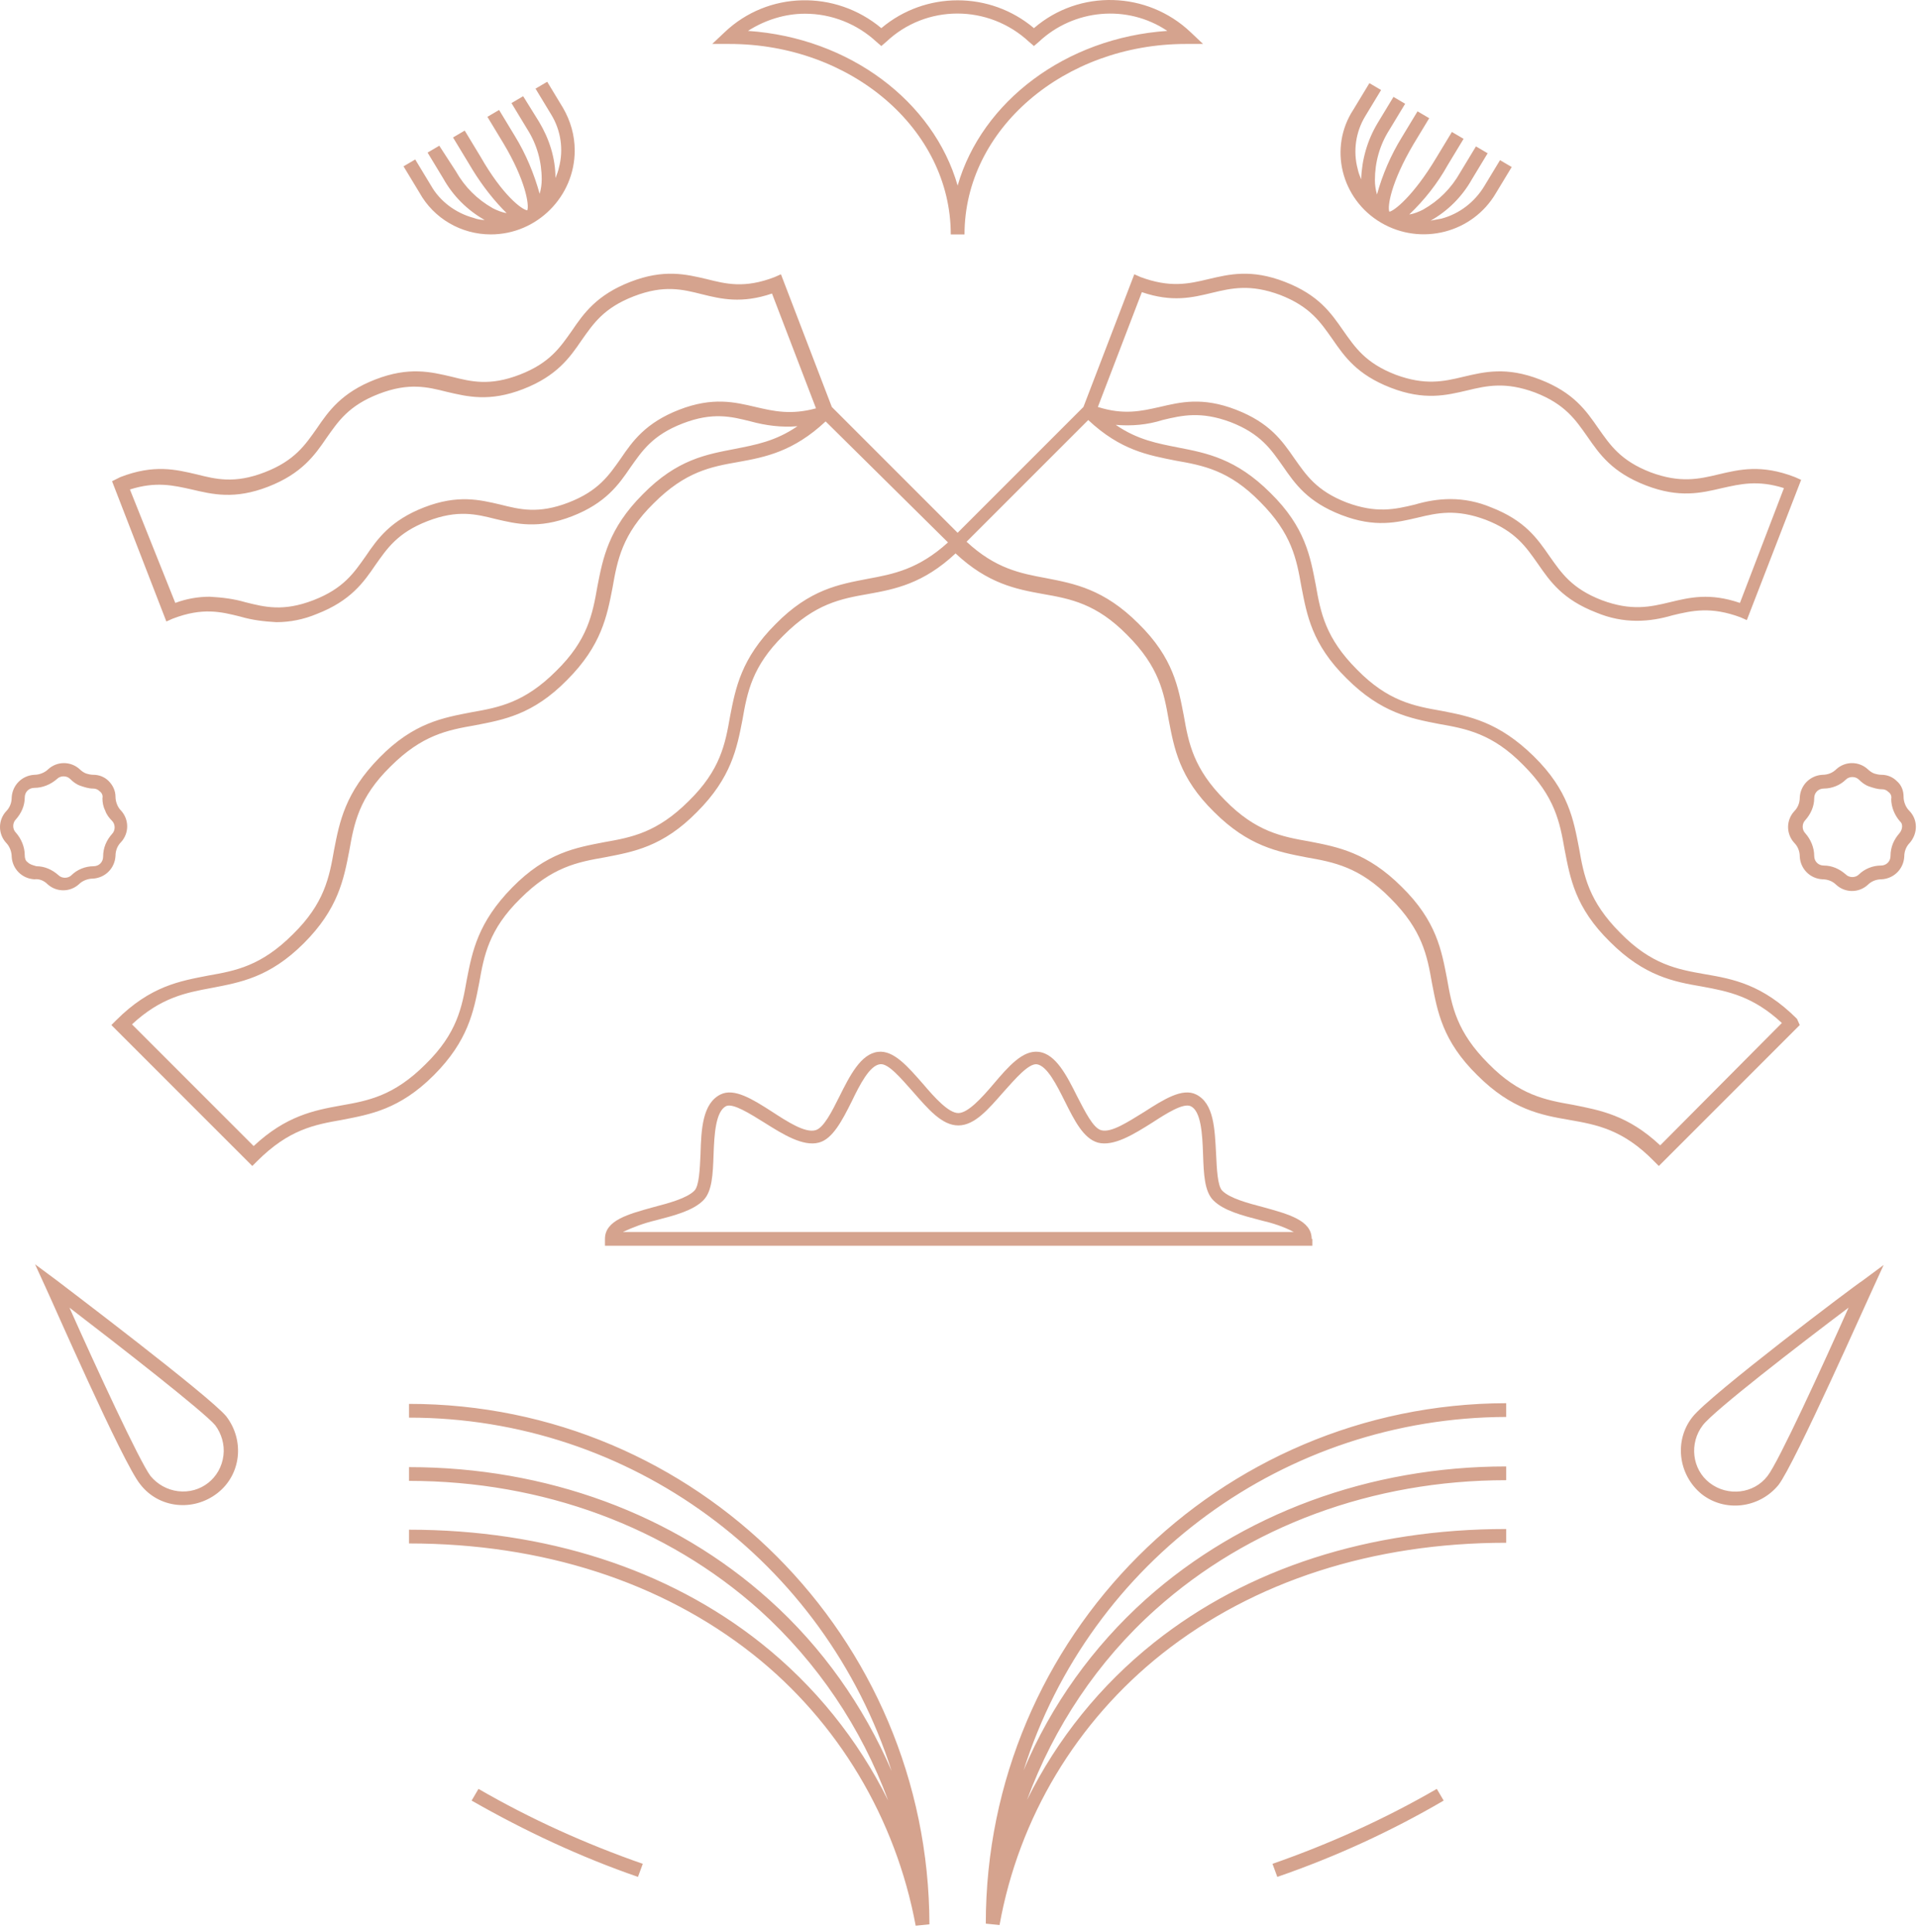 <svg xmlns="http://www.w3.org/2000/svg" width="279" height="281" fill="none"><path fill="#D5A38E" d="m185.102 271.094.7 1.9c8.4-2.9 16.5-6.6 24.2-11.1l-1-1.7c-7.6 4.4-15.6 8-23.9 10.9ZM277.702 117.894c-.5-.5-.8-1.3-.8-2 0-.9-.3-1.7-1-2.3-.6-.6-1.4-.9-2.2-.9-.4 0-.8-.1-1.1-.2-.3-.1-.7-.4-.9-.6-1.3-1.2-3.3-1.2-4.6 0-.5.5-1.2.8-2 .8-1.8.1-3.2 1.5-3.3 3.3 0 .8-.3 1.5-.8 2-1.2 1.3-1.2 3.3 0 4.6.5.5.8 1.2.8 2 .1 1.8 1.5 3.2 3.3 3.3.8 0 1.5.3 2 .8 1.3 1.2 3.3 1.2 4.6 0 .5-.5 1.2-.8 2-.8 1.8-.1 3.2-1.5 3.3-3.3 0-.8.3-1.5.8-2 1.2-1.4 1.2-3.4-.1-4.7Zm-1.4 3.3c-.8.9-1.3 2-1.3 3.3 0 .8-.6 1.4-1.4 1.4-1.2 0-2.4.5-3.2 1.3-.5.5-1.4.5-1.9 0-.9-.8-2-1.3-3.2-1.3-.8 0-1.4-.6-1.4-1.4 0-1.2-.5-2.4-1.3-3.3-.5-.5-.5-1.4 0-1.9.8-.9 1.3-2 1.3-3.2 0-.8.6-1.4 1.4-1.4 1.2 0 2.4-.5 3.2-1.3.5-.5 1.4-.5 1.9 0 .4.4.9.8 1.5 1 .6.2 1.2.4 1.8.4.4 0 .7.1 1 .4.3.2.5.6.4 1 0 1.2.5 2.4 1.3 3.3.4.3.4 1.1-.1 1.7ZM6.9 128.594c1.3 1.2 3.3 1.2 4.6 0 .5-.5 1.3-.8 2-.8 1.8-.1 3.2-1.5 3.3-3.3 0-.8.3-1.5.8-2 1.2-1.3 1.2-3.3 0-4.6-.5-.5-.8-1.3-.8-2 0-.9-.4-1.7-1-2.3-.6-.6-1.4-.9-2.2-.9-.4 0-.8-.1-1.1-.2-.3-.1-.7-.4-.9-.6-1.3-1.2-3.3-1.2-4.6 0-.5.5-1.3.8-2 .8-1.8.1-3.2 1.5-3.3 3.3 0 .8-.3 1.5-.8 2-1.2 1.3-1.2 3.3 0 4.6.5.5.8 1.3.8 2 .1 1.8 1.5 3.2 3.3 3.3.7-.1 1.4.2 1.9.7Zm-2.9-3.2c-.3-.2-.4-.6-.4-1 0-1.2-.5-2.4-1.3-3.3-.5-.5-.5-1.4 0-1.9.8-.9 1.3-2 1.3-3.2 0-.8.6-1.4 1.4-1.4 1.2 0 2.4-.5 3.3-1.3.5-.5 1.4-.5 1.9 0 .4.4.9.8 1.5 1 .6.2 1.2.4 1.8.4.4 0 .7.1 1 .4.3.2.5.6.4 1 0 .6.1 1.2.4 1.8.2.6.6 1.1 1 1.5.5.5.5 1.4 0 1.9-.8.9-1.3 2-1.3 3.3 0 .8-.6 1.4-1.4 1.4-1.2 0-2.4.5-3.2 1.3-.5.5-1.4.5-1.9 0-.9-.8-2-1.3-3.2-1.3-.7-.2-1-.3-1.3-.6ZM143.398 279.794l2 .2c2.8-15.6 11.2-29.6 23.7-39.5 13.3-10.5 30.6-16.1 50-16.1v-2c-19.9 0-37.6 5.7-51.2 16.5-7.8 6.2-14.1 14-18.5 22.9 3.9-10.6 10.3-20.2 18.7-27.7 13.5-12.1 31.6-18.8 51-18.8v-2c-19.9 0-38.5 6.9-52.4 19.3-7.7 6.9-13.8 15.4-17.8 24.9 9.7-30.6 38.1-51.3 70.2-51.4v-2c-41.8.1-75.7 34-75.7 75.7ZM59.5 204.194v2c32.1 0 60.4 20.8 70.2 51.4-4.1-9.5-10.1-18-17.8-24.9-13.9-12.5-32.5-19.3-52.4-19.3v2c19.4 0 37.5 6.7 51 18.8 8.4 7.6 14.8 17.1 18.7 27.7-4.4-8.9-10.7-16.7-18.5-22.9-13.6-10.8-31.4-16.5-51.2-16.5v2c19.4 0 36.7 5.6 50 16.1 12.4 9.8 20.8 23.9 23.7 39.5l2-.2c-.1-41.8-33.9-75.7-75.7-75.7ZM68.602 261.894c7.7 4.4 15.8 8.2 24.2 11.1l.7-1.9c-8.3-2.9-16.3-6.5-23.9-10.9l-1 1.7ZM200.9 32.394c5.8 3.4 13.3 1.5 16.7-4.3l2.3-3.8-1.7-1-2.3 3.8c-1.4 2.3-3.6 4-6.2 4.7-.5.1-1.1.2-1.6.3 2.5-1.4 4.6-3.5 6-6l2.3-3.8-1.7-1-2.3 3.8c-1.3 2.3-3.1 4.1-5.4 5.4-.6.3-1.3.6-2 .7 2.2-2.1 4.1-4.5 5.6-7.2l2.3-3.8-1.7-1-2.3 3.8c-3.3 5.5-6.1 7.7-6.8 7.8-.3-.7.2-4.2 3.5-9.8l2.3-3.8-1.7-1-2.3 3.8c-1.6 2.6-2.8 5.4-3.6 8.3-.2-.7-.3-1.4-.3-2.1 0-2.6.7-5.1 2.1-7.3l2.3-3.8-1.7-1-2.3 3.8c-1.5 2.5-2.3 5.3-2.4 8.2-.2-.5-.4-1-.5-1.5-.7-2.6-.3-5.4 1.1-7.7l2.3-3.8-1.7-1-2.3 3.8c-3.7 5.6-1.8 13.1 4 16.5ZM71.4 34.094c6.7 0 12.2-5.5 12.2-12.2 0-2.2-.6-4.3-1.7-6.2l-2.3-3.8-1.7 1 2.3 3.8c1.4 2.3 1.8 5.1 1.1 7.7-.1.5-.3 1-.5 1.5 0-2.9-.9-5.7-2.4-8.2l-2.3-3.7-1.7 1 2.3 3.8c1.4 2.2 2.1 4.7 2.1 7.3 0 .7-.1 1.4-.3 2.1-.8-2.9-2-5.8-3.6-8.4l-2.3-3.8-1.7 1 2.3 3.8c3.3 5.5 3.8 9.1 3.5 9.8-.8-.1-3.6-2.2-6.8-7.8l-2.3-3.8-1.7 1 2.3 3.8c1.4 2.4 3 4.6 4.9 6.6l.6.6c-.7-.1-1.4-.4-2-.7-2.3-1.3-4.1-3.1-5.4-5.4l-2.4-3.7-1.7 1 2.3 3.8c1.4 2.5 3.5 4.6 6 6-.5 0-1.1-.1-1.6-.3-2.6-.7-4.9-2.4-6.2-4.7l-2.3-3.8-1.7 1 2.3 3.8c2.1 3.8 6.1 6.1 10.4 6.1ZM138.302 34.094h2c0-15.3 14.5-27.7 32.2-27.7h2.5l-1.8-1.7c-6.3-6-16.2-6.3-22.8-.6-6.4-5.4-15.8-5.4-22.2 0-6.7-5.6-16.5-5.4-22.8.6l-1.8 1.7h2.5c17.7 0 32.2 12.4 32.2 27.7Zm-21.2-32.1c3.9 0 7.6 1.5 10.4 4.1l.7.6.7-.6c5.8-5.5 14.9-5.5 20.8 0l.7.6.7-.6c5.1-4.8 12.9-5.5 18.7-1.6-14.8 1-27 10.3-30.5 22.5-3.5-12.2-15.7-21.5-30.5-22.5 2.5-1.6 5.4-2.5 8.3-2.5ZM246.201 206.094c-2.7 3.4-2.1 8.4 1.3 11.2 3.4 2.7 8.4 2.1 11.2-1.3 2.4-3.1 13.2-27.5 13.7-28.5l1.6-3.5-3.1 2.3c-1 .6-22.3 16.7-24.7 19.8Zm10.9 8.6c-2 2.6-5.8 3-8.4 1-2.6-2-3-5.8-1-8.4 1.6-2.1 13.9-11.6 21.2-17.1-3.7 8.3-10.2 22.5-11.8 24.5ZM8.202 186.194l-3.1-2.3 1.6 3.5c.5 1 11.2 25.5 13.7 28.5 2.7 3.5 7.7 4 11.2 1.3 3.5-2.7 4-7.7 1.3-11.2-2.5-3-23.8-19.1-24.7-19.8Zm24.3 25.5c-.4 3.3-3.3 5.6-6.6 5.2-1.6-.2-3-1-4-2.2-1.6-2.1-8.1-16.2-11.8-24.5 7.3 5.6 19.5 15.1 21.2 17.1.9 1.2 1.4 2.8 1.2 4.4Z"/><path fill="#D5A38E" d="M261.399 148.194c-5-5-9.3-5.8-13.4-6.5-4-.7-7.8-1.4-12.3-6-4.6-4.6-5.3-8.3-6-12.3-.8-4.1-1.5-8.4-6.6-13.4s-9.3-5.8-13.4-6.6c-4-.7-7.8-1.4-12.3-6-4.6-4.6-5.3-8.3-6-12.3-.8-4.1-1.5-8.4-6.6-13.4-5-5-9.3-5.8-13.4-6.6-3-.6-5.9-1.1-9.1-3.3 2.3.2 4.6 0 6.8-.7 2.9-.7 5.6-1.3 9.9.3 4.4 1.7 5.9 4 7.6 6.4 1.8 2.6 3.6 5.2 8.5 7.1 4.9 1.9 8.1 1.1 11.1.4 2.9-.7 5.6-1.3 9.9.3 4.4 1.7 5.9 4 7.6 6.4 1.8 2.6 3.6 5.2 8.5 7.1 1.9.8 3.9 1.2 5.9 1.2 1.8 0 3.5-.3 5.2-.8 2.9-.7 5.6-1.3 9.9.3l.9.4 7.9-20.4-.9-.4c-4.9-1.9-8.1-1.1-11.1-.4-2.9.7-5.6 1.3-9.9-.3-4.4-1.7-5.9-4-7.6-6.4-1.8-2.6-3.6-5.2-8.5-7.1-4.9-1.9-8.1-1.1-11.1-.4-2.9.7-5.6 1.3-9.9-.3-4.4-1.7-5.9-4-7.6-6.4-1.8-2.6-3.6-5.2-8.5-7.1-4.9-1.9-8.1-1.1-11.1-.4-2.9.7-5.6 1.3-9.9-.3l-.9-.4-7.4 19.3-18.3 18.3-18.3-18.3-7.4-19.3-.9.4c-4.4 1.7-7.1 1-9.9.3-3-.7-6.2-1.5-11.1.4-4.9 1.9-6.8 4.6-8.5 7.1-1.7 2.4-3.2 4.7-7.6 6.4-4.4 1.7-7.1 1-9.9.3-3-.7-6.2-1.5-11.1.4-4.9 1.9-6.8 4.6-8.5 7.1-1.7 2.4-3.2 4.7-7.6 6.4-4.4 1.7-7.1 1-9.9.3-3-.7-6.2-1.5-11.1.4l-1.2.6 7.9 20.4.9-.4c4.4-1.7 7.1-1 9.9-.3 1.7.5 3.4.7 5.2.8 2 0 4-.4 5.9-1.2 4.9-1.9 6.8-4.6 8.5-7.1 1.7-2.4 3.2-4.7 7.6-6.4 4.4-1.7 7.1-1 9.9-.3 3 .7 6.2 1.5 11.1-.4 4.9-1.9 6.8-4.6 8.5-7.1 1.7-2.4 3.2-4.7 7.6-6.4 4.4-1.7 7.1-1 9.9-.3 2.2.6 4.5.9 6.8.7-3.2 2.2-6.1 2.7-9.1 3.3-4.1.8-8.4 1.5-13.4 6.6-5 5-5.8 9.3-6.6 13.4-.7 4-1.4 7.8-6 12.3-4.6 4.6-8.3 5.3-12.3 6-4.1.8-8.4 1.5-13.4 6.6s-5.8 9.3-6.6 13.4c-.7 4-1.4 7.8-6 12.3-4.6 4.6-8.3 5.3-12.3 6-4.1.8-8.4 1.5-13.4 6.5l-.7.7 20.5 20.5.7-.7c4.6-4.6 8.3-5.3 12.3-6 4.1-.8 8.4-1.5 13.4-6.5s5.8-9.3 6.6-13.4c.7-4 1.4-7.8 6-12.3 4.6-4.6 8.3-5.3 12.3-6 4.1-.8 8.4-1.5 13.4-6.6 5-5 5.8-9.3 6.6-13.4.7-4 1.4-7.8 6-12.3 4.6-4.6 8.3-5.3 12.3-6 3.9-.7 8-1.5 12.7-5.9 4.7 4.4 8.8 5.2 12.7 5.9 4 .7 7.8 1.4 12.3 6 4.6 4.6 5.3 8.3 6 12.3.8 4.1 1.5 8.4 6.6 13.4 5 5 9.3 5.8 13.4 6.6 4 .7 7.8 1.4 12.3 6 4.6 4.6 5.3 8.3 6 12.3.8 4.1 1.5 8.4 6.6 13.4 5 5 9.3 5.8 13.4 6.5 4 .7 7.8 1.4 12.3 6l.7.7 20.5-20.5-.4-.9Zm-95.3-105.7c4.4 1.5 7.3.8 10.2.1 2.9-.7 5.6-1.3 9.9.3 4.4 1.7 5.9 4 7.6 6.4 1.8 2.6 3.6 5.2 8.5 7.1 4.9 1.9 8.1 1.1 11.1.4 2.9-.7 5.6-1.3 9.9.3 4.4 1.7 5.9 4 7.6 6.4 1.8 2.6 3.6 5.2 8.5 7.1 4.9 1.9 8.1 1.1 11.1.4 2.7-.6 5.2-1.2 9 0l-6.4 16.7c-4.4-1.5-7.3-.8-10.2-.1-2.9.7-5.6 1.3-9.9-.3-4.4-1.7-5.9-4-7.6-6.4-1.8-2.6-3.6-5.2-8.5-7.1-1.9-.8-3.9-1.2-5.9-1.2-1.8 0-3.5.3-5.2.8-2.9.7-5.6 1.3-9.9-.3-4.4-1.7-5.9-4-7.6-6.4-1.8-2.6-3.6-5.2-8.5-7.1-4.9-1.9-8.1-1.1-11.1-.4-2.7.6-5.2 1.2-9 0l6.4-16.7Zm-56.2 16.7c-3-.7-6.2-1.5-11.1.4-4.9 1.9-6.8 4.6-8.5 7.1-1.7 2.4-3.2 4.7-7.6 6.4-4.4 1.7-7.1 1-9.9.3-3-.7-6.2-1.5-11.1.4-4.9 1.9-6.8 4.6-8.5 7.1-1.7 2.4-3.2 4.7-7.6 6.4-4.4 1.7-7.1 1-9.9.3-1.7-.5-3.4-.7-5.2-.8-1.7 0-3.4.3-5 .9l-6.6-16.5c3.8-1.2 6.3-.6 9 0 3 .7 6.2 1.5 11.1-.4 4.9-1.9 6.8-4.6 8.5-7.1 1.7-2.4 3.2-4.7 7.6-6.4 4.4-1.7 7.1-1 9.9-.3 3 .7 6.2 1.5 11.1-.4 4.9-1.9 6.8-4.6 8.5-7.1 1.7-2.4 3.2-4.7 7.6-6.4 4.4-1.7 7.1-1 9.9-.3 2.8.7 5.8 1.4 10.2-.1l6.4 16.7c-3.7 1-6.2.4-8.8-.2Zm16.3 25c-4.1.8-8.4 1.5-13.4 6.6-5 5-5.8 9.3-6.6 13.4-.7 4-1.4 7.8-6 12.3-4.6 4.6-8.3 5.3-12.3 6-4.1.8-8.4 1.5-13.4 6.6s-5.8 9.3-6.6 13.4c-.7 4-1.4 7.8-6 12.3-4.6 4.6-8.3 5.3-12.3 6-3.9.7-8 1.5-12.7 5.9l-17.7-17.7c4.2-3.9 7.8-4.6 11.6-5.3 4.1-.8 8.4-1.5 13.4-6.5s5.8-9.3 6.6-13.4c.7-4 1.4-7.8 6-12.3 4.6-4.6 8.3-5.3 12.3-6 4.1-.8 8.4-1.5 13.4-6.6 5-5 5.8-9.3 6.6-13.4.7-4 1.4-7.8 6-12.3 4.6-4.6 8.3-5.3 12.3-6 3.9-.7 8-1.5 12.7-5.9l17.8 17.6c-4.3 3.9-7.9 4.6-11.7 5.3Zm115.3 82.4c-4.7-4.4-8.7-5.1-12.7-5.9-4-.7-7.8-1.4-12.3-6-4.6-4.6-5.3-8.3-6-12.3-.8-4.1-1.5-8.4-6.6-13.4-5-5-9.3-5.8-13.4-6.6-4-.7-7.8-1.4-12.3-6-4.6-4.6-5.3-8.3-6-12.3-.8-4.1-1.5-8.4-6.6-13.4-5-5-9.3-5.8-13.4-6.6-3.8-.7-7.4-1.4-11.6-5.3l17.7-17.7c4.7 4.4 8.7 5.1 12.7 5.9 4 .7 7.8 1.4 12.3 6 4.6 4.6 5.3 8.3 6 12.3.8 4.1 1.5 8.4 6.6 13.4 5 5 9.3 5.8 13.4 6.6 4 .7 7.8 1.4 12.3 6 4.6 4.6 5.3 8.3 6 12.3.8 4.1 1.5 8.4 6.6 13.4 5 5 9.3 5.8 13.4 6.5 3.8.7 7.4 1.4 11.6 5.3l-17.7 17.8Z"/><path fill="#D5A38E" d="M190.8 180.194c0-2.7-3.4-3.6-7-4.6-2.3-.6-4.9-1.3-6-2.4-.7-.7-.8-3.2-.9-5.3-.2-3.7-.3-7.4-2.9-8.7-2-1-4.7.7-7.5 2.5-2.3 1.4-4.8 3.1-6.3 2.7-1.2-.3-2.4-2.8-3.5-4.9-1.5-3-3.1-6.2-5.6-6.5-2.3-.3-4.4 2.1-6.6 4.7-1.7 2-3.7 4.2-5.1 4.2-1.4 0-3.4-2.2-5.1-4.2-2.2-2.5-4.3-5-6.6-4.7-2.5.3-4.1 3.5-5.6 6.5-1.1 2.2-2.3 4.6-3.5 4.9-1.5.4-4-1.2-6.3-2.7-2.8-1.8-5.5-3.5-7.5-2.5-2.6 1.3-2.8 5-2.9 8.7-.1 2.2-.2 4.6-.9 5.3-1.1 1.1-3.7 1.8-6 2.4-3.6 1-7 1.9-7 4.6v1h102.9v-1h-.1Zm-100.2-1c1.5-.7 3.1-1.3 4.8-1.7 2.7-.7 5.4-1.4 6.9-2.9 1.3-1.3 1.4-3.8 1.5-6.7.1-2.9.3-6.2 1.8-7 1-.5 3.5 1.1 5.6 2.4 2.7 1.7 5.6 3.5 7.9 2.9 2-.5 3.4-3.2 4.8-6 1.2-2.5 2.6-5.2 4.1-5.4 1.2-.2 3.1 2.1 4.8 4 2.2 2.5 4.2 4.9 6.6 4.9 2.4 0 4.4-2.4 6.6-4.9 1.7-1.9 3.6-4.1 4.8-4 1.5.2 2.9 3 4.1 5.4 1.4 2.8 2.7 5.4 4.8 6 2.3.6 5.2-1.2 7.9-2.9 2-1.3 4.5-2.9 5.6-2.4 1.5.7 1.7 4 1.8 7 .1 2.9.2 5.4 1.5 6.7 1.5 1.5 4.2 2.2 6.9 2.9 1.7.4 3.3.9 4.8 1.7H90.6Z"/></svg>